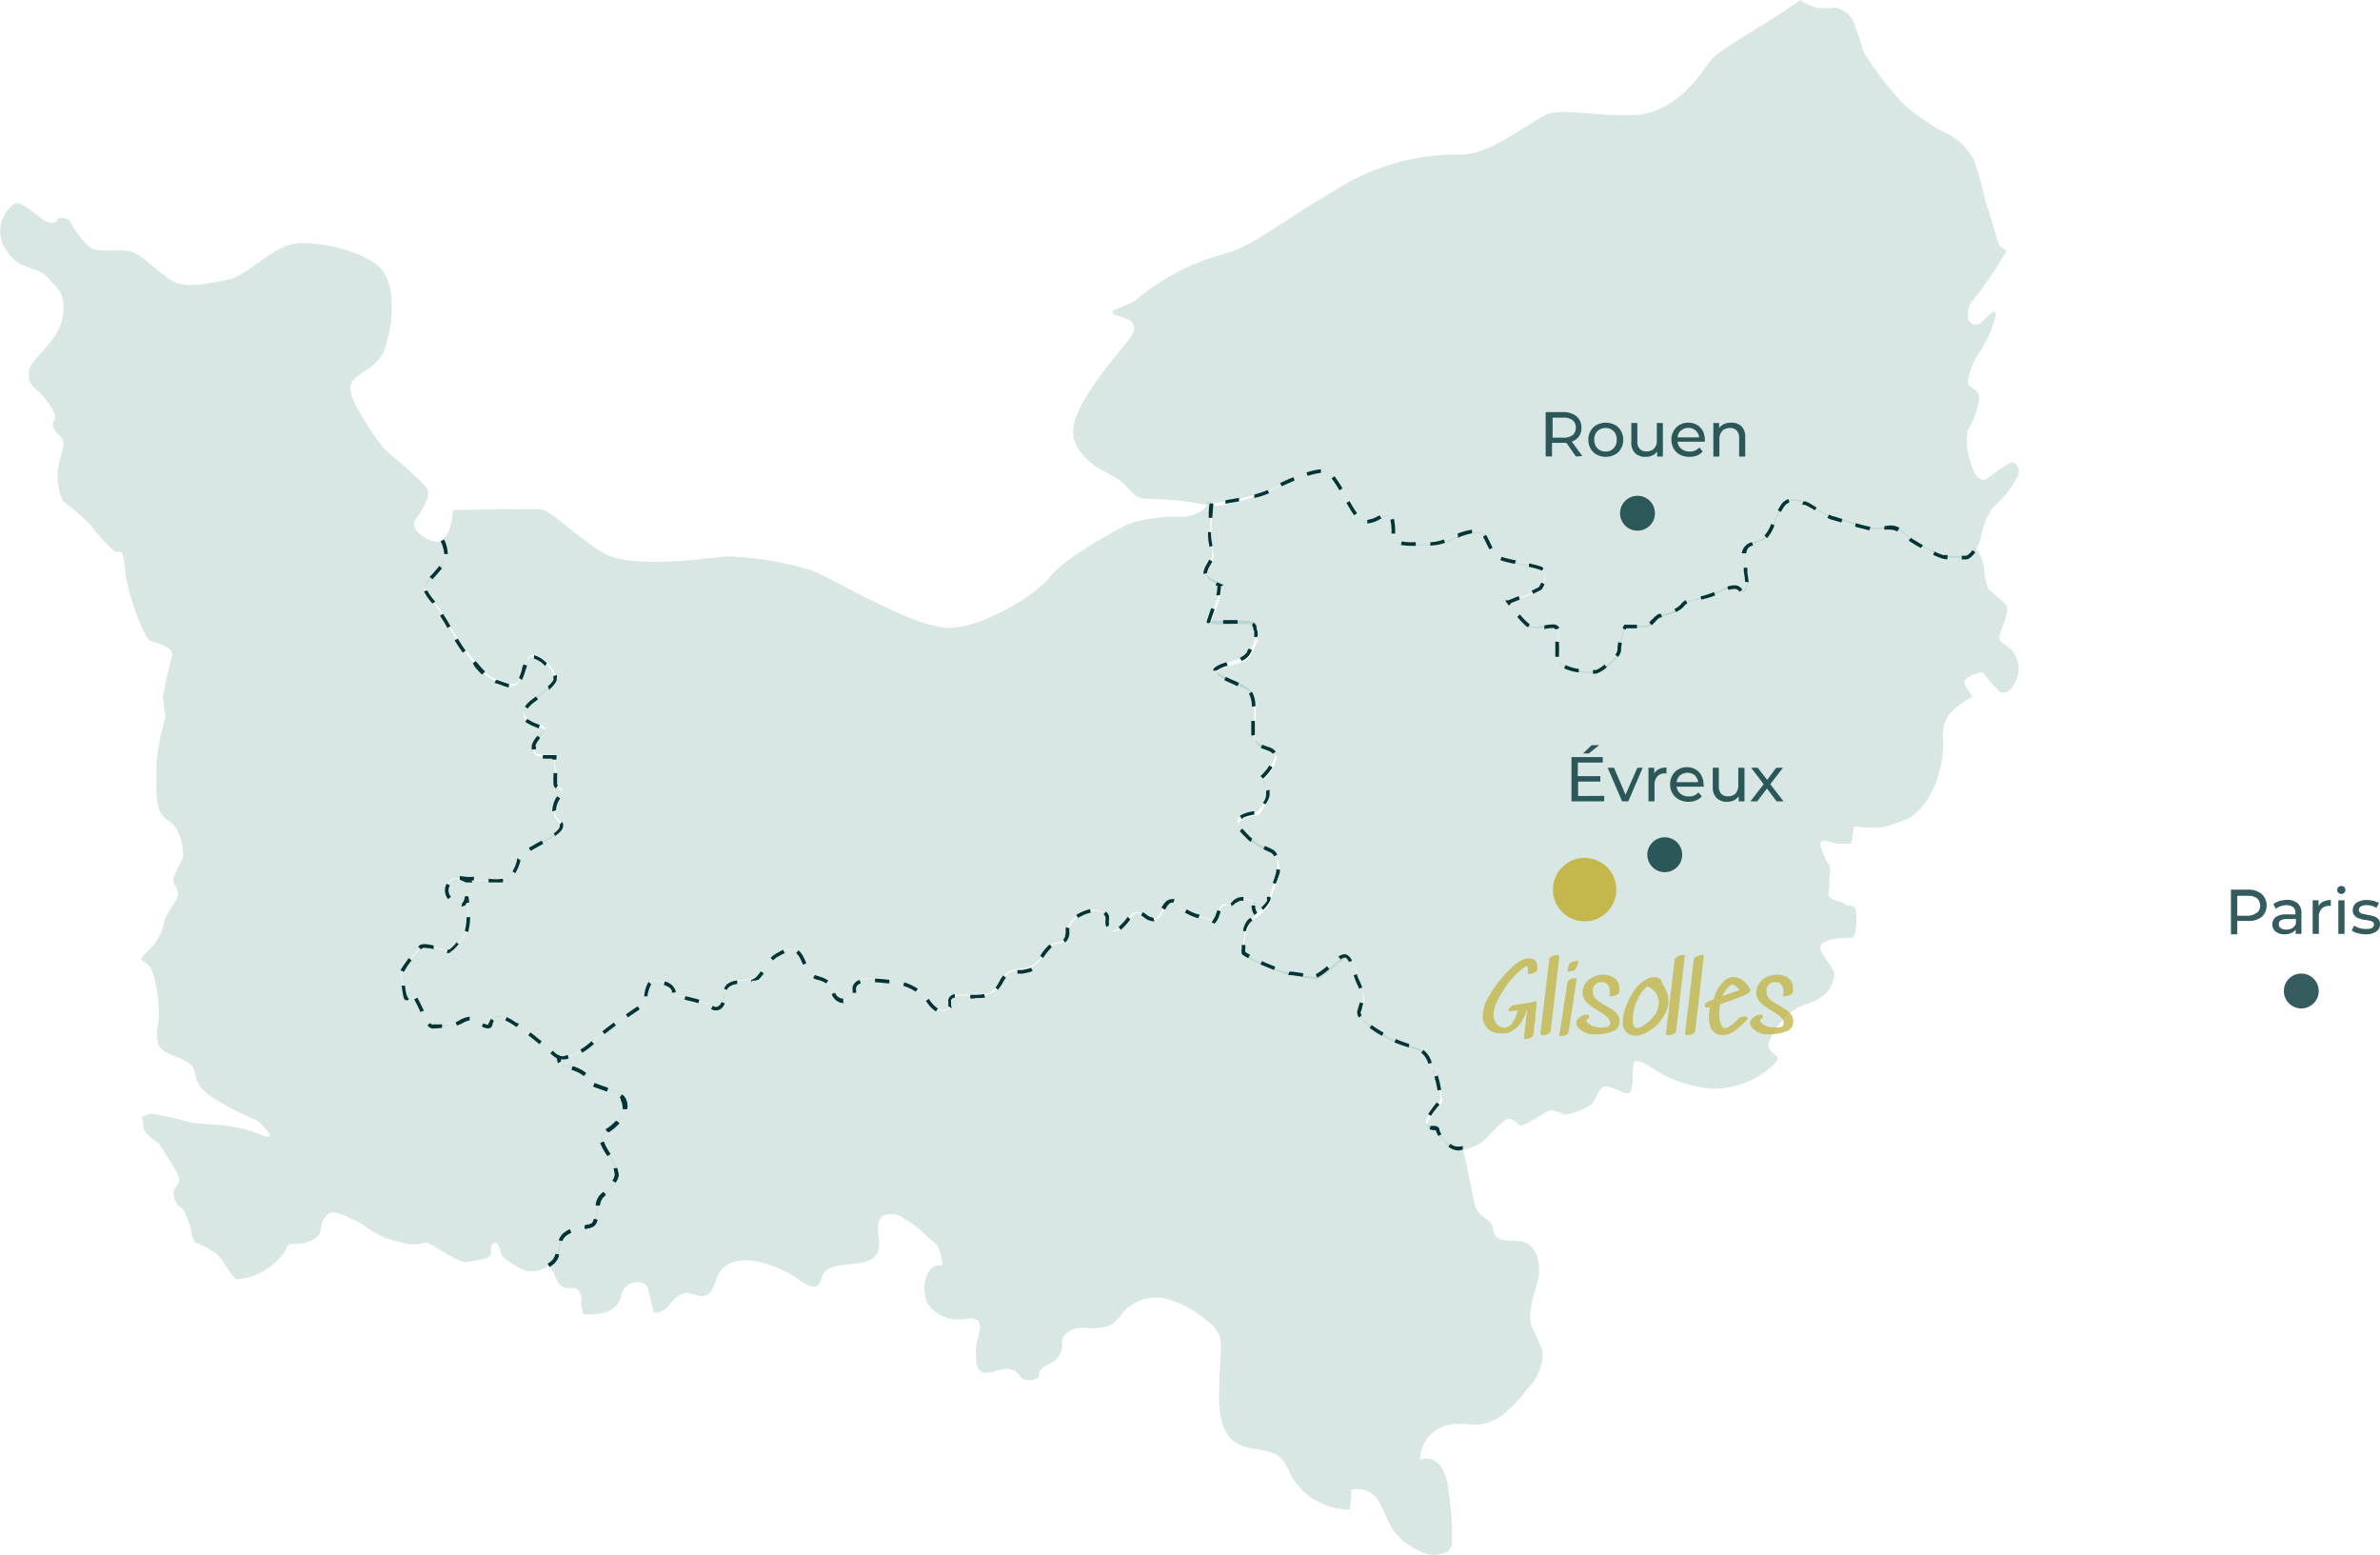 <svg xmlns="http://www.w3.org/2000/svg" viewBox="0 0 165.08 107.8"><defs><style>.cls-1{fill:#69a197;opacity:0.26;}.cls-2,.cls-3{fill:#023436;}.cls-3,.cls-4,.cls-5,.cls-6{opacity:0.8;}.cls-4{fill:#bfab25;}.cls-6{fill:#c3b64a;}</style></defs><g id="Calque_2" data-name="Calque 2"><g id="Calque_1-2" data-name="Calque 1"><path class="cls-1" d="M105.93,96.31a9.89,9.89,0,0,1-1.48,1.62,3.47,3.47,0,0,1-1.87.86c-.64,0-1.3-.12-2,0a2.46,2.46,0,0,0-2.07,2.43,1.23,1.23,0,0,1,1.46.51,3.65,3.65,0,0,1,.49,1.59,18.16,18.16,0,0,1,.24,3.6.8.8,0,0,1,0,.27,1,1,0,0,1-.31.41,2.05,2.05,0,0,1-1.84,0,4.81,4.81,0,0,1-1.94-1.51c-.38-.62-.58-1.35-1-2a1.67,1.67,0,0,0-1.87-.78c0,.46-.07.91-.1,1.36a4.6,4.6,0,0,1-4.12-2.43,4.24,4.24,0,0,0-.66-1.11c-.75-.76-2.07-.48-3-1-1.25-.69-1.34-2.4-1.29-3.82,0-.87.07-1.73.11-2.6a2.78,2.78,0,0,0-.12-1.15,2.62,2.62,0,0,0-.81-.94,7.11,7.11,0,0,0-2.7-1.52,3.1,3.1,0,0,0-2.92.66c-.38.36-.64.87-1.1,1.13a3.69,3.69,0,0,1-1.79.18c-.6,0-1.32.19-1.52.76-.1.29,0,.61-.13.9a1.32,1.32,0,0,1-.68.77c-.26.17-.79.35-.84.71,0,.08,0,.15,0,.23s-.3.23-.49.24a1,1,0,0,1-.74-.13,3.55,3.55,0,0,1-.23-.31,1.23,1.23,0,0,0-1.27-.23c-.19,0-.39.12-.58.16l-.15,0A.81.81,0,0,1,67.9,95a.89.89,0,0,1-.15-.45,4.1,4.1,0,0,1,0-1.44c.14-.7.63-1.76-.54-1.68a3.47,3.47,0,0,1-1.36,0,2.51,2.51,0,0,1-1-.48,2.38,2.38,0,0,1-.42-.42c-.53-.72-.44-2.75.76-2.78,0,0,.12,0,.15,0a.17.17,0,0,0,0-.17A3,3,0,0,0,65,86.34a7.06,7.06,0,0,0-.62-.53,7.63,7.63,0,0,0-1.71-1.33,1.34,1.34,0,0,0-1.45-.14c-.69.53,0,1.69-.34,2.49-.6,1.37-3.35.31-3.87,1.7a1.66,1.66,0,0,1-.21.55c-.31.35-.87,0-1.25-.24-1.27-1-4.78-2.5-5.78-.35-.22.48-.29,1.14-.79,1.33s-1-.22-1.51-.16a1.92,1.92,0,0,0-1,.78,1.28,1.28,0,0,1-1.12.58L45,89.58a1,1,0,0,0-.15-.41.76.76,0,0,0-.49-.26,1.16,1.16,0,0,0-1.2.69c-.07.18-.09.36-.16.54a1.61,1.61,0,0,1-1.09.89,4.69,4.69,0,0,1-1.45.1,1.94,1.94,0,0,1-.12-1c0-.35-.17-.76-.51-.81a3.88,3.88,0,0,0-.48,0,.94.94,0,0,1-.75-.6,5.5,5.5,0,0,0-.45-.91l-.07-.09a1.46,1.46,0,0,0,.28-.21c.59-.53.24-1.53.89-2s1.48-.35,1.84-.59.29-1.66.7-2a3.3,3.3,0,0,0,1-1.42,2.63,2.63,0,0,0-.43-1.2c-.05-.09-.11-.17-.16-.27-.48-.77-.48-.89-.48-1.19s.83-.59,1.24-1.17.53-.83.3-1.42-2.37-1-2.37-1.24-.53-.89-1.77-1.07c-.24,0-.33-.26-.33-.61a.62.62,0,0,0,.45,0,4.68,4.68,0,0,0,2.07-1.24,15.12,15.12,0,0,1,2.06-1.6l1.13-.76.29-.66s.12-1,.36-1.06,1.36.06,1.54.6-.3.29,1.12.64a5.52,5.52,0,0,1,1.34.43c.27.15.47.37.8.12s.14-1.18.56-1.56,1.54-.1,2-.58c.18-.18,1-1.3,1.42-1.48s1.12-.83,1.65.18c.2.35.36.9.7,1.12s.88.22,1.18.57.23.73.46,1a.74.74,0,0,0,1.32-.31c0-.14,0-.29.06-.43.14-.42.69-.49,1.14-.47,1.33,0,2.82.2,3.68,1.22A3.93,3.93,0,0,0,65,70c.35.2.93.08,1-.32,0-.11,0-.24,0-.36s.4-.31.67-.29c.86,0,1.89.2,2.47-.46.28-.31.39-.76.71-1,.49-.43,1.3-.26,1.87-.6s.91-1.45,1.69-1.57a1.11,1.11,0,0,0,.41-.08c.29-.16.24-.58.3-.89a1.76,1.76,0,0,1,1.28-1.15,1.56,1.56,0,0,1,.76-.12.72.72,0,0,1,.61.44c0,.16,0,.35.09.52.38,1.2,1.3-.18,1.59-.52a.72.72,0,0,1,.37-.28c.43-.11.75.5,1.19.48.66,0,.71-1.3,1.36-1.28.32,0,.52.32.76.54a2.63,2.63,0,0,0,1,.49l1.09.35c.38-.29.3-1.06.77-1.13.17,0,.37.07.53,0a1.31,1.31,0,0,0,.25-.22c.32-.31.85-.17,1.27,0a1.25,1.25,0,0,0,.15.87l-.53.46a4,4,0,0,0-.4,2.25,11.91,11.91,0,0,0,3.41,1.41c1,.14,1.34.22,1.6.22s1-.66,1.73-1.28.88.76,1.32,1.73a2.2,2.2,0,0,1,0,1.95c-.18.62,2,2,3.59,2.4S99.1,74,99.4,74.22s.54,2,.54,2a6.52,6.52,0,0,0-1,1.42c-.21.57.76.4.76.62a.64.64,0,0,0,.1.27,2.58,2.58,0,0,0,1,1,1.33,1.33,0,0,0,.66,0c.25,1.2.51,2.41.75,3.62a2.08,2.08,0,0,0,.4,1c.27.29.7.43.87.79.1.2.08.44.18.65.31.64,1.28.34,2,.53,1,.29,1.26,1.68,1,2.72s-.74,2.12-.42,3.15A15.81,15.81,0,0,1,107,93.7,3.45,3.45,0,0,1,105.93,96.31Z"/><path class="cls-1" d="M88.6,60.49c-.09.48-.54,1.46-.58,1.85a.56.56,0,0,1-.07.19,4,4,0,0,1-.82.83,1.25,1.25,0,0,1-.15-.87c-.42-.15-1-.29-1.27,0a1.31,1.31,0,0,1-.25.22c-.16.07-.36,0-.53,0-.47.07-.39.84-.77,1.13l-1.09-.35a2.63,2.63,0,0,1-1-.49c-.24-.22-.44-.53-.76-.54-.65,0-.7,1.25-1.36,1.28-.44,0-.76-.59-1.19-.48a.72.72,0,0,0-.37.28c-.29.34-1.21,1.72-1.59.52-.06-.17,0-.36-.09-.52a.72.72,0,0,0-.61-.44,1.56,1.56,0,0,0-.76.12,1.76,1.76,0,0,0-1.28,1.15c-.06.31,0,.73-.3.89a1.11,1.11,0,0,1-.41.08c-.78.12-1,1.17-1.69,1.57s-1.38.17-1.87.6c-.32.29-.43.74-.71,1-.58.66-1.61.48-2.47.46-.27,0-.6,0-.67.29s0,.25,0,.36c-.05.4-.63.52-1,.32a3.93,3.93,0,0,1-.82-.9c-.86-1-2.35-1.19-3.68-1.22-.45,0-1,0-1.14.47,0,.14,0,.29-.06.43a.74.74,0,0,1-1.32.31c-.23-.3-.21-.74-.46-1s-.82-.32-1.18-.57-.5-.77-.7-1.12c-.53-1-1.24-.36-1.65-.18s-1.24,1.3-1.42,1.48c-.48.48-1.52.14-2,.58s-.1,1.2-.56,1.56-.53,0-.8-.12a5.52,5.52,0,0,0-1.34-.43c-1.42-.35-.95-.11-1.12-.64s-1.3-.66-1.54-.6-.36,1.06-.36,1.06l-.29.66-1.13.76a15.12,15.12,0,0,0-2.06,1.6,4.68,4.68,0,0,1-2.07,1.24.62.62,0,0,1-.45,0c-.32-.12-.59-.49-1.09-.87s-.48-.43-1.37-1l-.69-.48c-1.66-1.13-1.48.18-1.72.25s-1.06-.49-1.36-.55-1.12.59-1.35.48-1.13.23-1.36,0a14.3,14.3,0,0,1-1-1.9c-.47-.88-.53.12-.71,0a6.37,6.37,0,0,1-.29-1.71,4.92,4.92,0,0,1,.35-.59,9.53,9.53,0,0,1,1-1.24c.36-.3,1.84.35,2,.3a7.39,7.39,0,0,0,.88-.89c.29-.3.47-1,.36-2.25s0,0-.42-.12-.47,0-.82-.41a.9.9,0,0,1,.05-1.23c.3-.35,1.25,0,1.6-.07A13.2,13.2,0,0,0,35,61,1.82,1.82,0,0,0,36,59.64c.18-.65,1.18-.94,2.36-1.71s.3-1.07.18-1.36-.18-.71.3-1.42-.24-.41-.31-.83.13-.76,0-1a2.44,2.44,0,0,1,0-1h-1c-.47,0-.54-.29-.42-.76s.71-.89.71-1.06-1.06-.42-1.36-.78.18-.94.48-1.17a8.57,8.57,0,0,0,1.54-1.37c.29-.47-.78-1.71-1.42-1.77s-.66,1.19-1,1.72-.71.29-1.54,0-1.06-.71-1.77-1.48a16.42,16.42,0,0,1-1.82-2.78c-.51-.88-1.25-1.48-1.43-2s.83-1.18,1.3-2a1.63,1.63,0,0,0-.11-1.5c.68-.36.72-2,.72-2s3.18-.07,5-.07c.46,0,.83,0,1,0,.89.09,2.48,1.91,4.48,3.06s7.26.31,8.55.22a22.37,22.37,0,0,1,5.94,1c1.15.44,6.64,3.72,9.12,3.94s6.52-2.39,7.36-3.55,4.43-3.14,5.31-3.59a9.8,9.8,0,0,1,3.64-.53c1.11,0,1.87-.57,1.91-.88,0,0,0-.07-.08-.1l.42-.07h0c-.06.71-.14,1.94-.14,2.25s.18.89.18,1.33-.49.93-.49,1.29,1,.71,1,.71a3.74,3.74,0,0,1-.17,1.14c-.18.41-.53,1.51-.53,1.51a18.42,18.42,0,0,0,2,0c1.46,0,1.06.22,1.24.49s-.09.93-.45,1.64-1.81.67-2.29,1.11,1.32.88,2.12,1.42.36,2.17.44,3.23,1.55.67,1.5,1.42a2.92,2.92,0,0,1-1,1.55,2.85,2.85,0,0,1,.45,1c.09.49-.31.85-.54,1.2s-.3.09-1.18.45.21,1.24.39,1.46a6.09,6.09,0,0,0,1.55.93C88.55,59.15,88.68,60,88.6,60.49Z"/><path class="cls-1" d="M140,32.93a7.07,7.07,0,0,1-1.6,2.1,3.22,3.22,0,0,0-.29.33,5.57,5.57,0,0,0-.71,1.89,2.09,2.09,0,0,1-.37.82c-.2.3-.44.54-.61.54a5,5,0,0,1-1.61,0,14.3,14.3,0,0,1-2.26-1.18s-.76-.83-1.35-.83a5.66,5.66,0,0,1-1.42.06c-.6-.12-2.3-.66-2.66-.74s-1.71-1-1.89-1-1.07-.59-1.6.24-.59,1.54-1.06,2.07-1.42.3-1.54,1.12.42,2.31,0,2.66,0-.77-1.65,0-2.25.47-2.6,1-1.3.65-1.6.76-.59.65-.94.71a10.1,10.1,0,0,1-1.48,0,6,6,0,0,0-.41,1.66c.06.41-1.25,1.48-1.54,1.53s-2.78,0-2.78-1.06.3-2.19-.29-2.19-1.3.3-1.71,0a10.84,10.84,0,0,1-1.36-1.59s.53-.23,1-.41,1.18-.53,1.18-.53.77-1.19,0-1.42-2.36-.48-2.84-.71-.82-1.6-1.12-1.72-.76-.17-1.82.24a4.75,4.75,0,0,1-2.25.53c-1,0-2.07.12-2.13-.59s0-1.47-.47-1.47-1.36,1.12-2.13.05-1.48-3-2.24-3.07A10.11,10.11,0,0,0,88.1,34l-.1,0a16.84,16.84,0,0,1-3.34.83,1.61,1.61,0,0,1-.62,0h0L83.6,35a20.75,20.75,0,0,0-4-.4c-.87-.06-1-.39-1.6-1s-1.66-.93-2.39-1.56c-1.32-1.15-1.59-2.21-.48-4.16a20.12,20.12,0,0,1,1.69-2.48c.57-.72,1.12-1.37,1.59-2C79.38,22,77.3,22,77.16,21.71s1.33-.53,1.87-1.11a16.07,16.07,0,0,1,5.62-2.92c2.22-.54,3.5-1.86,7.8-4.39a15.73,15.73,0,0,1,8.91-2.57c2,0,4.7-2.22,5.84-2.74s3,.08,6.08,0,4.79-3.07,5.4-3.82,3.87-2.51,6.21-4.16a3,3,0,0,0,1.1.53,6,6,0,0,0,1.28,0,1.74,1.74,0,0,1,1.35,1.12c.18.51.51,1.51.66,2a24.5,24.5,0,0,0,2.83,3.66,16.36,16.36,0,0,0,2.67,1.83,4.13,4.13,0,0,1,2.2,2.13,24.38,24.38,0,0,1,.71,2.63c.21.58.48,1.52.7,2.22a6.64,6.64,0,0,0,.31.94,4.49,4.49,0,0,0,.49.33l-.18.29c-.52.89-1.17,1.84-1.64,2.48s-.88.89-.88,1.66.64.77.88.59,1.3-1.48,1-.3a8.32,8.32,0,0,1-1.18,2.48,5,5,0,0,0-.7,1.84c-.07.59.94.35.76,1.47a6.58,6.58,0,0,1-.77,1.95,4.43,4.43,0,0,0,.24,2.31c.18.71.65,1.47,1.24.94a9.62,9.62,0,0,1,1.6-1.06S140.14,32.17,140,32.93Z"/><path class="cls-1" d="M139.53,47.71c-.42.47-.68.29-.8.29a12.71,12.71,0,0,1-1.22-1.4,3.3,3.3,0,0,0-.94.34c-.68.32-.06.83.15,1.24a.67.67,0,0,0,.09.14,6.46,6.46,0,0,0-1.11.73,2.3,2.3,0,0,0-.92,2.13,7.67,7.67,0,0,1-.8,3.76,5,5,0,0,1-1.38,1.69,9.85,9.85,0,0,1-2.08.75,11.87,11.87,0,0,1-1.2,0c-.26,0-.62-.13-.71,0s-.14,1-.22,1.09-1.2,0-1.2,0-.89-.41-.93.06a4,4,0,0,0,.67,1.54s0,.45-.05.86c0,.2,0,.38,0,.51,0,.4-.22.66.17.88s.67.18.94.4.75-.17.75.62a4,4,0,0,1-.09,1.46l-.14.23h-.27c-.66,0-2.26.13-1.94.87.4.94,1.15,1.29.85,2.13s-.81,1.29-2.09,1.69-2.66,2.48-2.35,3,1,.49.27,1.14a6.11,6.11,0,0,1-4.08,1.64,9.15,9.15,0,0,1-3.59-1c-.62-.36-1.9-1.33-2-.71s0,1.81-.3,2-1.56-.75-1.91-.35-.36.7-.67,1.1a4.41,4.41,0,0,1-1.86.75c-.13,0-.84-.39-1.15-.26s-1.37.84-1.77,1-.66-.71-1.24-.35-1.29,1.33-1.73,1.59a3.25,3.25,0,0,1-1.12.45,1.33,1.33,0,0,1-.66,0,2.58,2.58,0,0,1-1-1,.64.64,0,0,1-.1-.27c0-.22-1,0-.76-.62a6.52,6.52,0,0,1,1-1.42s-.22-1.86-.54-2,0-1.33-1.54-1.72-3.77-1.78-3.59-2.4a2.2,2.2,0,0,0,0-1.95c-.44-1-.57-2.35-1.32-1.73s-1.46,1.28-1.73,1.28-.62-.08-1.6-.22a11.91,11.91,0,0,1-3.41-1.41,4,4,0,0,1,.4-2.25l.53-.46a4,4,0,0,0,.82-.83.56.56,0,0,0,.07-.19c0-.39.49-1.37.58-1.85s0-1.34-.49-1.51a6.09,6.09,0,0,1-1.55-.93c-.18-.22-1.26-1.11-.39-1.46s1-.1,1.18-.45.63-.71.54-1.2a2.85,2.85,0,0,0-.45-1,2.92,2.92,0,0,0,1-1.55c0-.75-1.41-.36-1.5-1.42s.36-2.7-.44-3.23-2.61-1-2.12-1.42,1.94-.4,2.29-1.11.63-1.37.45-1.64.22-.53-1.24-.49a18.42,18.42,0,0,1-2,0s.35-1.1.53-1.51a3.74,3.74,0,0,0,.17-1.14s-1-.36-1-.71.49-.85.49-1.29-.18-.89-.18-1.33.08-1.54.14-2.25a1.61,1.61,0,0,0,.62,0A16.84,16.84,0,0,0,88,34.05l.1,0a10.11,10.11,0,0,1,3.72-1.36c.76.06,1.47,2,2.24,3.07s1.66-.05,2.13-.05.41.76.47,1.47,1.18.59,2.13.59a4.75,4.75,0,0,0,2.25-.53c1.06-.41,1.53-.36,1.82-.24s.66,1.48,1.12,1.72,2.08.47,2.84.71,0,1.42,0,1.42-.71.35-1.18.53-1,.41-1,.41A10.84,10.84,0,0,0,106,43.33c.41.3,1.12,0,1.71,0s.29,1.13.29,2.19,2.49,1.13,2.78,1.06,1.6-1.12,1.54-1.53a6,6,0,0,1,.41-1.66,10.1,10.1,0,0,0,1.48,0c.35-.06.65-.59.94-.71s1.24-.29,1.6-.76,1-.18,2.6-1,1.24.36,1.65,0-.11-1.83,0-2.66,1.06-.59,1.54-1.12.53-1.24,1.06-2.07,1.42-.24,1.6-.24,1.54.95,1.89,1,2.06.62,2.66.74a5.66,5.66,0,0,0,1.42-.06c.59,0,1.35.83,1.35.83a14.3,14.3,0,0,0,2.26,1.18,5,5,0,0,0,1.61,0c.17,0,.41-.24.61-.54l.13.18a2.48,2.48,0,0,1,.48,1.24,4.66,4.66,0,0,0,.26,1.33c.09.27,1,.83,1.27,1.22s-.24,1.41-.41,2a.84.84,0,0,0-.06.26c0,.35.38.44.77.77a2,2,0,0,1,.56,1.09A2.1,2.1,0,0,1,139.53,47.71Z"/><path class="cls-2" d="M101.21,79.78a1.18,1.18,0,0,1-.43-.08,1.08,1.08,0,0,1-.32-.19l.16-.19a.83.83,0,0,0,.25.15,1.13,1.13,0,0,0,.59,0l0,.24Zm-1.44-1-.06-.11a.9.9,0,0,1-.12-.3l-.19,0a2.27,2.27,0,0,1-.25-.06l.08-.24.22,0c.18,0,.39.08.39.27a.53.53,0,0,0,.08.2l.06.11Zm-.5-1.39-.21-.13a9.27,9.27,0,0,1,.6-.82l.19.16A8.59,8.59,0,0,0,99.27,77.35Zm.44-1.78a7.67,7.67,0,0,0-.22-.95l.24-.08a7.87,7.87,0,0,1,.23,1Zm-.64-1.84a1.48,1.48,0,0,0-.49-.77l.15-.19a1.66,1.66,0,0,1,.58.89Zm-1.35-1.14a8.15,8.15,0,0,1-1-.35l.1-.23a8.22,8.22,0,0,0,.92.34Zm-1.87-.8a8.33,8.33,0,0,1-.85-.55l.14-.2a9.15,9.15,0,0,0,.83.53Zm-1.6-1.27a.64.64,0,0,1-.11-.34.37.37,0,0,1,0-.11l.09-.29.09-.31.24.06-.09.33q0,.12-.09.27v.05a.4.4,0,0,0,.07.2Zm0-2c0-.11-.08-.22-.14-.35s-.16-.42-.22-.58l.24-.08c0,.16.13.37.21.56s.11.26.15.37Zm-2.89-.77-.1-.23a4.37,4.37,0,0,0,.78-.56l.16.19A4.08,4.08,0,0,1,91.39,67.78Zm-1-.06-.74-.11-.26,0,.06-.24.23,0,.75.11Zm-2-.47-.93-.38.1-.23c.31.14.63.27.92.38Zm5.21-.55c-.15-.31-.27-.31-.3-.31a.42.42,0,0,0-.26.13l-.18-.18,0,0a.69.69,0,0,1,.42-.18c.27,0,.43.26.53.45Zm-7-.27c-.39-.21-.42-.27-.44-.31a1,1,0,0,1,0-.38v-.22h.25v.21a.75.75,0,0,0,0,.27h0a2.22,2.22,0,0,0,.33.2Zm-.11-1.87-.24,0a1.46,1.46,0,0,1,.33-.78l.17-.15.16.19-.16.14A1.41,1.41,0,0,0,86.42,64.56Zm1.18-1.45-.17-.18a2.45,2.45,0,0,0,.41-.46.34.34,0,0,0,0-.14l0-.15.25,0a.79.79,0,0,0,0,.13.48.48,0,0,1-.09.23A2.33,2.33,0,0,1,87.6,63.11Zm.88-1.81-.24-.09a5.3,5.3,0,0,0,.24-.75,1,1,0,0,0,0-.18l.25,0a1.49,1.49,0,0,1,0,.21A7.45,7.45,0,0,1,88.48,61.3Zm-.15-1.93a.53.53,0,0,0-.27-.28,4.47,4.47,0,0,1-.47-.22l.11-.22.46.21a.76.76,0,0,1,.39.4Zm-1.62-1a1.57,1.57,0,0,1-.25-.21L86.34,58a3.35,3.35,0,0,1-.35-.38l.19-.16c.11.14.24.27.33.37a.6.6,0,0,1,.14.15,1.54,1.54,0,0,0,.21.17Zm-.62-1.57L86,56.56l.18-.09a2.76,2.76,0,0,1,.82-.22l0,.24a3,3,0,0,0-.77.21Zm1.67-1-.2-.14a1,1,0,0,0,.22-.56s0-.08,0-.12,0-.1,0-.15l.24-.08c0,.06,0,.13,0,.19a.88.88,0,0,1,0,.16A1.22,1.22,0,0,1,87.76,55.78ZM87.61,54l-.18-.18a4,4,0,0,0,.62-.74l.21.13A3.94,3.94,0,0,1,87.61,54Zm.65-1.74c-.07-.13-.28-.2-.5-.28l-.31-.11.1-.23.29.11c.27.09.53.17.64.39ZM86.91,51h-.12c0-.11,0-.22,0-.34s0-.44,0-.67l.25,0c0,.22,0,.44,0,.65s0,.22,0,.32Zm-.08-2a1.87,1.87,0,0,0-.2-.9l.21-.13a2.14,2.14,0,0,1,.24,1Zm-1-1.42-.51-.23-.4-.18.1-.23.4.18.52.23Zm24.66-.87v-.25h.22a2.07,2.07,0,0,0,.58-.38l.16.2a2.61,2.61,0,0,1-.69.42A1.14,1.14,0,0,1,110.54,46.72Zm-1-.08a3.67,3.67,0,0,1-1-.28l.11-.23a3.06,3.06,0,0,0,.92.27ZM84.39,46.5l-.25,0a.35.35,0,0,1,.12-.21,2.18,2.18,0,0,1,.82-.36l.07.24a2,2,0,0,0-.72.31A.07.07,0,0,0,84.39,46.5Zm1.73-.67L86,45.6a1,1,0,0,0,.51-.41c0-.08.07-.15.11-.22l.22.11a2.26,2.26,0,0,1-.11.22A1.18,1.18,0,0,1,86.12,45.83Zm26.11-.28-.2-.15a.57.57,0,0,0,.16-.32V45a2.49,2.49,0,0,1,.06-.47l.25.06a2.1,2.1,0,0,0-.06.41v.11A.85.85,0,0,1,112.23,45.55Zm-4.1,0h-.25c0-.28,0-.56,0-.83V44.5h.25v.18C108.15,45,108.13,45.23,108.13,45.5Zm-20.9-1.38-.24,0a1.29,1.29,0,0,0,0-.24.24.24,0,0,0,0-.16.65.65,0,0,1-.07-.23c0-.08,0-.1-.09-.13l.1-.23a.37.37,0,0,1,.23.32.5.5,0,0,0,0,.13.56.56,0,0,1,.08.3A1.11,1.11,0,0,1,87.23,44.12Zm25.55-.51-.23-.08c.09-.24.1-.28.21-.26h0l.78,0v.25l-.72,0A.36.36,0,0,1,112.78,43.61Zm-4.89,0a.17.17,0,0,0-.18-.11h0a3.15,3.15,0,0,0-.59.07l0-.13v-.12a3.47,3.47,0,0,1,.63-.07.45.45,0,0,1,.41.25ZM106,43.5l-.12-.06a4.75,4.75,0,0,1-.64-.67l.19-.16a3.81,3.81,0,0,0,.6.62l.07.05Zm8.54-.16-.15-.19.25-.24a1.43,1.43,0,0,1,.42-.34l.15,0,.07.24-.12,0a1.22,1.22,0,0,0-.34.29A3.33,3.33,0,0,1,114.58,43.34Zm-29.7-.08V43l1,0h0v.12l0,.13Zm-1,0-.14-.1v-.06s.15-.49.31-.93l.24.08c-.16.44-.32.93-.32.93l-.1,0Zm32.41-.81-.11-.22a1.37,1.37,0,0,0,.48-.36.76.76,0,0,1,.31-.25l.1.23a.5.5,0,0,0-.21.17A1.58,1.58,0,0,1,116.28,42.42ZM104.66,42l-.27-.37h.22l.72-.29.09.23-.59.24,0,0Zm13.35-.4-.06-.24a6.7,6.7,0,0,0,.93-.3l.09.23A7.14,7.14,0,0,1,118,41.58Zm-33.39-.32-.25,0a4.18,4.18,0,0,0,.07-.67l-.13,0,.1-.23.2.08.27.1-.19.09A7,7,0,0,1,84.62,41.26Zm21.73-.1-.11-.22.49-.24a1.44,1.44,0,0,0,.17-.32l.23.1a1.93,1.93,0,0,1-.21.39v0l0,0Zm14.3-.14a.38.38,0,0,0-.37-.2,1.7,1.7,0,0,0-.39.07l-.08-.23a1.54,1.54,0,0,1,.47-.09.62.62,0,0,1,.57.3Zm.39-.69c0-.22-.05-.48-.09-.76l0-.22.25,0,0,.22c0,.28.08.54.09.78ZM83.47,39.8a.13.13,0,0,1,0-.06,1.5,1.5,0,0,1,.24-.63c.06-.1.11-.2.16-.3l.22.11a2.29,2.29,0,0,1-.16.31,1.31,1.31,0,0,0-.21.52Zm23.47-.22a.48.48,0,0,0-.16-.08,6,6,0,0,0-.73-.19l0-.24a6.87,6.87,0,0,1,.76.19.68.68,0,0,1,.25.14Zm-1.87-.48a8.17,8.17,0,0,1-1-.25l.08-.24c.24.09.62.17,1,.25Zm30-.31a2.25,2.25,0,0,1-.36-.06,4.74,4.74,0,0,1-.63-.26l.11-.22a4,4,0,0,0,.59.24l.31,0Zm1,0,0-.25.29,0c.08,0,.25-.12.45-.39l.2.15c-.24.32-.46.49-.65.49Zm-15-.42h-.26v0a.92.92,0,0,1,.7-.77l.09.23C121.36,37.87,121.17,38,121.13,38.33Zm-17.76-.27-.18-.35a4.27,4.27,0,0,0-.27-.53l.21-.14c.09.15.19.35.29.56s.11.23.17.35ZM133.23,38c-.43-.24-.77-.46-.77-.46l0,0-.07-.07.17-.18.07.07.75.45Zm-49.35-.08,0-.09a4.08,4.08,0,0,1-.09-.69c0-.05,0-.14,0-.24H84c0,.1,0,.18,0,.23a3.65,3.65,0,0,0,.09.64l0,.09ZM98,37.85a4.71,4.71,0,0,1-.83-.06l.06-.25a3.46,3.46,0,0,0,.78.06h.19v.25H98Zm1.21,0,0-.25a3.21,3.21,0,0,0,.94-.19l.08.23A3.31,3.31,0,0,1,99.25,37.83Zm23.36-.53-.18-.18h0a2.53,2.53,0,0,0,.46-.81l.23.1a3,3,0,0,1-.5.87Zm-21.42,0L101.1,37a5.16,5.16,0,0,1,1-.27l0,.25A4.51,4.51,0,0,0,101.19,37.26ZM96.52,37v-.21a3.74,3.74,0,0,0-.08-.75l.24-.07a3.7,3.7,0,0,1,.09.81V37Zm35.08-.14a1.08,1.08,0,0,0-.43-.13,2.94,2.94,0,0,0-.47,0l0-.24a2.37,2.37,0,0,1,.51-.05,1.26,1.26,0,0,1,.54.16Zm-1.94-.08-1-.26.07-.24c.44.13.76.21,1,.25ZM94.84,36.3v-.25a2,2,0,0,0,.79-.29l.08,0,.12.22-.08,0A2,2,0,0,1,94.84,36.3Zm32.88-.07-.66-.19a1.91,1.91,0,0,1-.31-.13l.12-.22.25.11c.11,0,.36.1.67.19Zm-43.63-.32-.25,0c0-.36,0-.72.07-1l.25,0C84.14,35.19,84.11,35.55,84.09,35.91Zm9.83-.18c-.19-.27-.37-.59-.53-.86l.22-.12a8.29,8.29,0,0,0,.52.84Zm29.61-.23-.22-.12.19-.32a1,1,0,0,1,.54-.45l.08.23a.8.8,0,0,0-.41.35A3.49,3.49,0,0,0,123.53,35.5Zm2.35-.11a4.76,4.76,0,0,0-.69-.38L125,35l.09-.23.1,0h0c.1,0,.25.08.81.42ZM85,34.94l0-.25h0l.94-.17,0,.25-1,.17Zm2-.41L87,34.29a6,6,0,0,0,.92-.31l.11.22A5.34,5.34,0,0,1,87,34.53Zm5.9-.53a6.1,6.1,0,0,0-.54-.82l.2-.16a8.88,8.88,0,0,1,.56.85Zm-4-.28-.11-.22c.28-.14.6-.28.92-.41l.09.23ZM90.7,33l-.08-.24a4.85,4.85,0,0,1,1-.22l0,.25A5,5,0,0,0,90.7,33Z"/><path class="cls-1" d="M43,77.67c-.41.58-1.24.88-1.24,1.17s0,.42.48,1.19c.05.1.11.18.16.27a2.63,2.63,0,0,1,.43,1.2,3.3,3.3,0,0,1-1,1.42c-.41.35-.33,1.77-.7,2s-1.19.12-1.84.59-.3,1.48-.89,2a1.46,1.46,0,0,1-.28.21,1.89,1.89,0,0,1-2,.26c-.71-.41-1.24-.71-1.36-1.06s-.24-1-.59-.65.29.88-.77,1.06-1.06.3-1.71,0-1.37-.81-1.86-1.06a1,1,0,0,0-.33-.12,2.49,2.49,0,0,1-1.65,0,5.94,5.94,0,0,1-2.19-.88,7.6,7.6,0,0,0-1.16-.73l-.08,0A3.83,3.83,0,0,0,23,84.05a1.26,1.26,0,0,0-.71.94c-.12.59-.06.71-.77,1.06s-1.42.06-1.59.36,0,.35-.89,1.18a4.37,4.37,0,0,1-2.66,1.12c-.23-.12-.82-1.18-1.24-1.65a4.81,4.81,0,0,0-1.59-.89,2,2,0,0,1-.29-.77c0-.29-.42-1.53-.71-1.65a1.25,1.25,0,0,1-.48-1.24c.18-.3.53-.53.24-1.12S11,79.26,11,79.26,9.86,78.61,9.93,78a1.81,1.81,0,0,0-.09-.53,3.36,3.36,0,0,1,.63-.24,22.75,22.75,0,0,1,2.79.62c.84.13,3.15.09,4.74.8s0-.89-.26-1a16.78,16.78,0,0,1-3-1.55c-1.51-1-1-1.64-1.42-2.17s-1.64-.75-2.13-1.19-.26-1.64-.17-2.13a10.3,10.3,0,0,0-.44-3.24c-.31-.71-.8-.66-.76-.88s.21-.28.45-.55a4,4,0,0,0,1.06-1.71c.13-.93.89-1.64,1-2.09S12,61.32,12,61a9.65,9.65,0,0,1,.7-1.51s.09-1.86-1-2.57-.8-2-.85-3.59a12.54,12.54,0,0,1,.63-3.54l-.18-1.47s.4-2.13.62-2.79-1.07-.93-1.51-1.11S8.84,41.12,8.7,39.7s-.18-1.46-.53-1.42S6.75,37,6.22,36.34a20.5,20.5,0,0,0-1.87-1.61,4.36,4.36,0,0,1-.12-3.14c.39-1.19,0-1.24-.27-1.55s-.4-.62-.18-.93S3.47,28,2.89,27.38s-1-.75-.88-1.64S4.09,23.66,4.35,22,4,20,3.25,19.19s-2-.36-2.92-2a2.3,2.3,0,0,1,.75-3.1c.35-.18,1.95,1.2,1.95,1.2s.75.35.93,0,.93-.1.93.13A6.92,6.92,0,0,0,6.17,17.1c.45.45,2,.18,2.79.31s2,1.51,3,2.08,2.7.09,3.81-.08S18.63,17.46,20,17s4.92.27,6.25,1.46,1,4.12.44,5.72-2.31,1.64-2.39,2.7,2.3,4.21,2.3,4.21,2.57,2.17,3,2.75-.63,1.95-.85,2.3.36,1.2,1.46,1.42a.59.59,0,0,0,.44-.07,1.63,1.63,0,0,1,.11,1.5c-.47.83-1.48,1.54-1.3,2s.92,1.07,1.43,2a16.42,16.42,0,0,0,1.82,2.78c.71.77,1,1.18,1.77,1.48s1.19.53,1.54,0,.35-1.77,1-1.72,1.71,1.3,1.42,1.77a8.57,8.57,0,0,1-1.54,1.37c-.3.23-.77.82-.48,1.17s1.36.6,1.36.78-.59.58-.71,1.06-.05.76.42.76h1a2.44,2.44,0,0,0,0,1c.13.24-.07.59,0,1s.78.13.31.83-.42,1.12-.3,1.42,1,.59-.18,1.36S36.16,59,36,59.64A1.82,1.82,0,0,1,35,61a13.2,13.2,0,0,1-2.18,0c-.35.06-1.3-.28-1.6.07a.9.9,0,0,0-.05,1.23c.35.41.41.3.82.41s.3-1.17.42.12-.07,2-.36,2.25a7.39,7.39,0,0,1-.88.89c-.18,0-1.66-.6-2-.3a9.53,9.53,0,0,0-1,1.24,4.92,4.92,0,0,0-.35.59,6.37,6.37,0,0,0,.29,1.71c.18.12.24-.88.71,0a14.3,14.3,0,0,0,1,1.9c.23.23,1.12-.12,1.36,0s1.06-.53,1.35-.48,1.13.64,1.36.55.06-1.38,1.72-.25l.69.48c.89.62.78.61,1.37,1s.77.75,1.09.87c0,.35.09.58.33.61,1.24.18,1.77.77,1.77,1.07s2.13.64,2.37,1.24S43.36,77.07,43,77.67Z"/><path class="cls-2" d="M38.12,87.85,38,87.63a1.31,1.31,0,0,0,.26-.19,1,1,0,0,0,.28-.49l.24.07a1.23,1.23,0,0,1-.35.6A1.9,1.9,0,0,1,38.12,87.85Zm.88-1.8L38.77,86a1.08,1.08,0,0,1,.39-.54,2.12,2.12,0,0,1,.36-.21l.1.23a1.65,1.65,0,0,0-.32.18A.93.93,0,0,0,39,86.05Zm1.56-.84,0-.24a1.58,1.58,0,0,0,.49-.14.67.67,0,0,0,.15-.31l.24.07a.82.82,0,0,1-.26.45A1.46,1.46,0,0,1,40.56,85.21Zm1-1.61-.24,0a1.27,1.27,0,0,1,.33-.73l.19-.18.18.18-.21.2A1.23,1.23,0,0,0,41.6,83.6ZM42.7,82l-.22-.14a.81.81,0,0,0,.17-.38,1.48,1.48,0,0,0-.09-.46L42.8,81a1.64,1.64,0,0,1,.1.54A1.19,1.19,0,0,1,42.7,82Zm-.57-1.85-.05-.08a4.33,4.33,0,0,1-.44-.82l.24-.08a4.32,4.32,0,0,0,.41.77l.05.09Zm0-1.66-.14-.2.05,0a3.73,3.73,0,0,0,.69-.58l.19.16a3.44,3.44,0,0,1-.73.62Zm1.3-1.59-.25,0a.53.53,0,0,0,0-.13,1.2,1.2,0,0,0-.11-.46A.52.52,0,0,0,43,76.1l.15-.2a1,1,0,0,1,.25.3,1.41,1.41,0,0,1,.12.55A.91.91,0,0,1,43.48,76.92ZM42.1,75.69l-.4-.14-.55-.2.1-.23.53.19.4.14Zm-1.61-1.08a2.35,2.35,0,0,0-.84-.42l.07-.24a2.46,2.46,0,0,1,.93.47Zm-1.79-.89a1.25,1.25,0,0,1-.05-.31,2.39,2.39,0,0,1-.48-.37l.17-.18a1.71,1.71,0,0,0,.48.36l.08,0v.08a1.23,1.23,0,0,0,0,.31Zm-1.28-1.31-.29-.23c-.13-.11-.25-.21-.49-.39l.15-.2c.25.18.37.29.5.4l.28.22Zm-3.56-1.09a1,1,0,0,1-.44-.14l.1-.22a1,1,0,0,0,.34.11h0s0-.09.06-.15a2.19,2.19,0,0,1,.13-.27l.21.13a1.6,1.6,0,0,0-.1.23c0,.14-.09.26-.21.29Zm-3.73,0a.51.51,0,0,1-.38-.11,1.47,1.47,0,0,1-.1-.13l.2-.14.07.09a.4.4,0,0,0,.21,0,4.19,4.19,0,0,0,.47,0h.06l0,.25h-.06A3.07,3.07,0,0,1,30.13,71.31Zm5.7-.1-.22-.14,0,0a3.42,3.42,0,0,0-.57-.32l.11-.23a4.53,4.53,0,0,1,.6.35l0,0L36,71Zm-4.13-.1-.1-.23.22-.11a1.8,1.8,0,0,1,.69-.27h.07v.13l0,.12,0-.13v.12a1.89,1.89,0,0,0-.57.24Zm-2.53-.94c-.13-.27-.27-.57-.44-.88l.22-.12c.17.32.31.62.45.9Zm-1.05-.83h0l0,0c-.08,0-.16-.18-.26-1l.24,0a2.33,2.33,0,0,0,.17.81l0,0,.1.12A.19.19,0,0,1,28.12,69.34ZM28,67.4l-.22-.12a5.26,5.26,0,0,1,.29-.45l.14-.19.14-.2.2.15-.14.19-.15.2C28.18,67.13,28.07,67.31,28,67.4Zm3.2-1.31h0l-.21,0,.06-.24.12,0a3.38,3.38,0,0,0,.48-.47l0-.05.19.16-.05,0a2.16,2.16,0,0,1-.59.55Zm-2-.26L29,65.65l.08-.08c.16-.13.45-.14,1,0l0,.25a2.18,2.18,0,0,0-.54-.08.52.52,0,0,0-.23,0A.46.46,0,0,1,29.19,65.83Zm3.28-1.2-.24-.08a3.44,3.44,0,0,0,.12-.95h.25A4.11,4.11,0,0,1,32.47,64.63Zm-.4-1.78-.08,0,.07-.24h0s.09-.06.15-.3c0-.08,0-.17.15-.17s.14.07.17.46l-.16,0A.36.36,0,0,1,32.07,62.85Zm-1-.5a1,1,0,0,1-.22-.61,1,1,0,0,1,.12-.46l.22.11a.76.76,0,0,0-.09.35.72.72,0,0,0,.17.45Zm3.4-1.16-.59,0,0-.25a4.33,4.33,0,0,0,1,0l0,.24A2.68,2.68,0,0,1,34.47,61.19Zm-1.72,0a4.24,4.24,0,0,1-.44,0L31.89,61v-.25l.44.05a2.43,2.43,0,0,0,.49,0h.05l0,.25h-.15Zm3-.63-.21-.13a2.93,2.93,0,0,0,.31-.77.78.78,0,0,1,0-.14l.23.11,0,.09A3,3,0,0,1,35.76,60.51ZM36.81,59l-.13-.21.56-.32.32-.18.12.22-.32.18Zm1.73-1-.14-.2c.28-.2.43-.38.43-.52a.27.27,0,0,0,0-.12L39,57a.46.46,0,0,1,.06.23Q39.08,57.57,38.54,57.94Zm-.23-1.73v-.05a1.9,1.9,0,0,1,.33-1l.22.14a1.59,1.59,0,0,0-.3.83Zm.25-1.6a.39.39,0,0,1-.17-.27,1.49,1.49,0,0,1,0-.21,2,2,0,0,1,0-.36,1.8,1.8,0,0,0,0-.22h.25a1,1,0,0,1,0,.24c0,.11,0,.22,0,.33a1,1,0,0,0,0,.17.15.15,0,0,0,.06.11Zm0-2-.25,0s0,0,0-.06h-.66v-.25h.95l0,.15A1.38,1.38,0,0,0,38.61,52.59Zm-1.43-.7-.25,0c0-.08,0-.18,0-.28a1.71,1.71,0,0,1,.41-.67l.18.16a1.79,1.79,0,0,0-.35.57C37.2,51.73,37.19,51.81,37.18,51.89Zm.22-1.46-.15-.07a3.27,3.27,0,0,1-.77-.39l.15-.2a3.14,3.14,0,0,0,.71.36l.16.07Zm-.74-1.37-.2-.14a2,2,0,0,1,.39-.42l.25-.19.12-.09.15.19-.12.1-.25.18A2.45,2.45,0,0,0,36.66,49.06Zm1.49-1.29L38,47.59a1.93,1.93,0,0,0,.38-.42.25.25,0,0,0,0-.13.5.5,0,0,0,0-.16l.24-.07a.66.66,0,0,1,0,.23.44.44,0,0,1-.07.26A1.89,1.89,0,0,1,38.15,47.77Zm-2.83-.18a4.25,4.25,0,0,1-.54-.18l-.32-.11-.11,0,.1-.23.09,0,.33.12.5.17Zm.92-.52L36,47a3.65,3.65,0,0,0,.2-.56c0-.13.07-.25.11-.37l.24.08c0,.11-.08.24-.11.36A4.68,4.68,0,0,1,36.24,47.07Zm-2.76-.37c-.16-.16-.32-.33-.5-.54L32.8,46l.18-.16.19.2a6.68,6.68,0,0,0,.48.53Zm4.38-.6a1.82,1.82,0,0,0-.77-.51l0-.24a1.92,1.92,0,0,1,.9.57Zm-5.71-.92c-.18-.25-.36-.52-.56-.85l.21-.13c.2.32.37.59.55.83Zm-1.07-1.71q-.13-.26-.27-.48l-.24-.37.21-.14.24.38.28.48ZM30,41.85a3.59,3.59,0,0,1-.59-.83l.12-.06.11,0-.11,0,.12,0a3.11,3.11,0,0,0,.55.76Zm0-1.68L29.8,40,30,39.8c.16-.18.32-.36.46-.55l.2.15c-.15.2-.31.38-.47.56Zm.81-1.75a2.4,2.4,0,0,0-.23-.86l0-.05.23-.09,0,0a2.44,2.44,0,0,1,.25,1Z"/><circle class="cls-3" cx="115.47" cy="59.27" r="1.21"/><circle class="cls-4" cx="109.91" cy="61.69" r="2.2"/><circle class="cls-3" cx="159.62" cy="68.72" r="1.21"/><g class="cls-5"><circle class="cls-2" cx="113.58" cy="35.59" r="1.21"/></g><path class="cls-2" d="M38.12,87.85,38,87.63a1.31,1.31,0,0,0,.26-.19,1,1,0,0,0,.28-.5l.24.07a1.22,1.22,0,0,1-.35.61A1.9,1.9,0,0,1,38.12,87.85Zm.88-1.8L38.77,86a1.08,1.08,0,0,1,.39-.54,2.12,2.12,0,0,1,.36-.21l.1.23a2,2,0,0,0-.32.18A.93.93,0,0,0,39,86.05Zm1.56-.84,0-.24a1.58,1.58,0,0,0,.49-.14.67.67,0,0,0,.15-.31l.24.07a.77.77,0,0,1-.26.45A1.41,1.41,0,0,1,40.56,85.21Zm1-1.61-.24-.06a1.27,1.27,0,0,1,.33-.72,1.57,1.57,0,0,0,.19-.18l.18.18a1.8,1.8,0,0,1-.21.19A1.17,1.17,0,0,0,41.6,83.6ZM42.7,82l-.21-.13a.85.85,0,0,0,.16-.38,1.48,1.48,0,0,0-.09-.46L42.8,81a1.64,1.64,0,0,1,.1.54A1.16,1.16,0,0,1,42.7,82Zm-.57-1.84-.05-.08a4.33,4.33,0,0,1-.44-.82l.24-.08a4,4,0,0,0,.41.77l.05.08Zm.06-1.66-.15-.2.07,0a3.56,3.56,0,0,0,.67-.57l.19.16a3.71,3.71,0,0,1-.72.62Zm1.29-1.59-.25,0a.25.25,0,0,0,0-.12,1.2,1.2,0,0,0-.11-.47A.47.47,0,0,0,43,76.1l.15-.2a.87.87,0,0,1,.26.3,1.41,1.41,0,0,1,.12.55A.47.47,0,0,1,43.48,76.92Zm-1.39-1.23-.38-.14a5.64,5.64,0,0,1-.56-.21l.1-.23a5.28,5.28,0,0,0,.54.2l.39.14Zm-1.6-1.08a2.28,2.28,0,0,0-.84-.42l.07-.24a2.54,2.54,0,0,1,.93.47Zm-1.79-.89a1.37,1.37,0,0,1-.05-.39v-.19l.18.08a.52.52,0,0,0,.37,0l.17-.06.08.24-.18.06a1.17,1.17,0,0,1-.36,0l0,.14ZM40.38,73l-.12-.22a4.57,4.57,0,0,0,.77-.58l.17.19A4.71,4.71,0,0,1,40.38,73Zm1.55-1.29-.15-.19c.24-.2.51-.4.8-.61l.14.2Zm1.62-1.16-.14-.21.82-.56.14.21Zm21.37-.41,0,0a2.14,2.14,0,0,1-.63-.64l-.07-.09.2-.15.07.1a2,2,0,0,0,.56.57Zm-15.27-.07a.59.59,0,0,1-.33-.11l.12-.21c.19.1.27.1.42,0a.51.51,0,0,0,.18-.26l.23.08a.74.74,0,0,1-.26.38A.55.55,0,0,1,49.65,70.06ZM66,69.91l-.22-.13a.36.36,0,0,0,0-.11v-.2a.52.52,0,0,1,0-.17.53.53,0,0,1,.45-.36l0,.24c-.15,0-.24.1-.26.19a.31.31,0,0,0,0,.1v.24A.68.68,0,0,1,66,69.91Zm-17.56-.35-.38-.1-.29-.07-.29-.07.06-.24.3.07.28.07.39.1Zm10.09,0a.86.86,0,0,1-.68-.34.81.81,0,0,1-.16-.29l.23-.09A1.45,1.45,0,0,0,58,69a.64.64,0,0,0,.49.25l0,.24Zm9.1-.32H67.3v-.25h.31a3,3,0,0,0,.65-.06l.06.25A3.69,3.69,0,0,1,67.62,69.2Zm-22.71-.15-.24,0a2.44,2.44,0,0,1,.3-1l.19.16A2.41,2.41,0,0,0,44.91,69.05Zm1.68-.24a.49.49,0,0,0,0-.15c-.07-.21-.35-.33-.56-.4l.07-.24a1,1,0,0,1,.72.57.83.83,0,0,1,.05.18Zm12.79,0-.25,0c0-.06,0-.11,0-.16a1.26,1.26,0,0,1,0-.27.73.73,0,0,1,.48-.47l.09.24a.46.46,0,0,0-.33.3.71.71,0,0,0,0,.21C59.39,68.68,59.39,68.74,59.38,68.8Zm4.13-.08a3.5,3.5,0,0,0-.87-.41l.07-.24a3.89,3.89,0,0,1,.94.44Zm5.73-.12-.2-.16a2.7,2.7,0,0,0,.25-.4,3,3,0,0,1,.28-.45l.19.16a3.18,3.18,0,0,0-.25.41A2.89,2.89,0,0,1,69.24,68.6Zm-18.8,0-.23-.09a.93.93,0,0,1,.2-.3,1.36,1.36,0,0,1,.71-.27l0,.25a1,1,0,0,0-.57.21A.6.6,0,0,0,50.44,68.56Zm11.24-.46c-.29,0-.61-.06-1-.08v-.25a9.24,9.24,0,0,1,1,.09Zm-4.39,0a1.7,1.7,0,0,0-.53-.23,1.82,1.82,0,0,1-.37-.13l.11-.22.33.11a1.78,1.78,0,0,1,.61.28Zm-5.13,0-.07-.24a1,1,0,0,0,.35-.19l.24-.29.09-.12.2.16-.1.12a4,4,0,0,1-.26.3A1,1,0,0,1,52.16,68Zm18.4-.67,0-.25.26,0a2.9,2.9,0,0,0,.69-.16l.1.23a3.28,3.28,0,0,1-.75.18ZM55.7,66.9l-.07-.16-.14-.3a1.15,1.15,0,0,0-.27-.35l.17-.19a1.65,1.65,0,0,1,.32.42,3.26,3.26,0,0,1,.15.32l.07.15Zm-2.07-.3-.18-.17a1.67,1.67,0,0,1,.44-.34l.22-.12.21-.11.11.23-.2.1-.24.13A1.14,1.14,0,0,0,53.63,66.6Zm18.72-.17-.2-.15.11-.17a4.07,4.07,0,0,1,.54-.62l.16.19a3.19,3.19,0,0,0-.49.58Zm1.53-1.07-.14-.21c.14-.09.16-.31.18-.53a2.06,2.06,0,0,1,0-.26s0,0,0-.06l.25.06,0,0a1.64,1.64,0,0,0,0,.23A.91.91,0,0,1,73.88,65.36Zm3.86-.88-.15-.2a4,4,0,0,0,.6-.66l0-.06.19.16,0,.06A4.61,4.61,0,0,1,77.74,64.48Zm-1-.2-.06-.16a1.6,1.6,0,0,1,0-.29,1.2,1.2,0,0,0,0-.23.53.53,0,0,0-.13-.2l.16-.19a.72.72,0,0,1,.21.31,1.37,1.37,0,0,1,0,.28.61.61,0,0,0,0,.24.58.58,0,0,0,0,.14ZM84.18,64l-.13,0,.06-.17,0,0,0,0h0a1.43,1.43,0,0,0,.24-.46,2,2,0,0,1,.1-.26l.22.1-.09.24a1.26,1.26,0,0,1-.36.62ZM80,63.89a1.13,1.13,0,0,1-.65-.28l-.2-.14.12-.22.22.15a1,1,0,0,0,.5.24H80l.07.24Zm-5.21-.23-.14-.21a3,3,0,0,1,.69-.33l.26-.08.06.24-.24.07A3.08,3.08,0,0,0,74.76,63.66Zm8.34,0-.07,0a3.51,3.51,0,0,1-.88-.39l.14-.21a3,3,0,0,0,.8.35l.09,0ZM87,63.44a1.14,1.14,0,0,1-.19-.65h.25a.91.91,0,0,0,.14.51Zm-6.22-.37-.22-.13c.16-.28.37-.59.73-.59a.57.57,0,0,1,.18,0l-.08.24-.1,0C81.11,62.6,81,62.77,80.81,63.07Zm4.65-.21-.07-.24h0a.34.34,0,0,0,.14-.13l.07-.06a.89.89,0,0,1,.68-.22v.25a.65.65,0,0,0-.5.15l-.05,0a.62.62,0,0,1-.23.19Z"/><path class="cls-3" d="M109.31,31.66l-.66-.95h-1v.94h-.44V28.58h1.2a1.43,1.43,0,0,1,.94.29,1,1,0,0,1,.34.78,1,1,0,0,1-.17.61,1,1,0,0,1-.5.36l.73,1Zm-.23-1.49a.65.65,0,0,0,.22-.52.64.64,0,0,0-.22-.51,1,1,0,0,0-.64-.18h-.75v1.39h.75A1,1,0,0,0,109.08,30.17Z"/><path class="cls-3" d="M110.76,31.53a1,1,0,0,1-.43-.42,1.17,1.17,0,0,1-.16-.62,1.13,1.13,0,0,1,.16-.61,1,1,0,0,1,.43-.42,1.36,1.36,0,0,1,1.24,0,1,1,0,0,1,.43.42,1.13,1.13,0,0,1,.16.61,1.17,1.17,0,0,1-.16.62,1,1,0,0,1-.43.42,1.36,1.36,0,0,1-1.24,0Zm1-.32a.65.65,0,0,0,.28-.29.85.85,0,0,0,.1-.43.88.88,0,0,0-.1-.43.63.63,0,0,0-.28-.28.74.74,0,0,0-.4-.1.77.77,0,0,0-.4.1.69.69,0,0,0-.28.28.88.88,0,0,0-.1.43.85.85,0,0,0,.1.43.71.71,0,0,0,.28.29.77.77,0,0,0,.4.1A.74.74,0,0,0,111.78,31.21Z"/><path class="cls-3" d="M115.34,29.33v2.33h-.4V31.3a.69.69,0,0,1-.33.28,1,1,0,0,1-.46.1,1,1,0,0,1-.73-.25,1,1,0,0,1-.27-.76V29.33h.42v1.29a.7.7,0,0,0,.17.51.57.57,0,0,0,.46.17.69.69,0,0,0,.53-.2.77.77,0,0,0,.19-.57v-1.2Z"/><path class="cls-3" d="M118.24,30.63h-1.88a.7.7,0,0,0,.27.5.88.88,0,0,0,.57.18.85.85,0,0,0,.67-.28l.23.27a1,1,0,0,1-.39.29,1.46,1.46,0,0,1-.52.09,1.4,1.4,0,0,1-.66-.15,1.05,1.05,0,0,1-.44-.42,1.27,1.27,0,0,1-.16-.62,1.16,1.16,0,0,1,.16-.61,1.1,1.1,0,0,1,.41-.42,1.21,1.21,0,0,1,.6-.15,1.19,1.19,0,0,1,.6.15,1.1,1.1,0,0,1,.41.42,1.39,1.39,0,0,1,.14.63A.57.57,0,0,1,118.24,30.63Zm-1.65-.78a.73.73,0,0,0-.23.48h1.49a.7.7,0,0,0-.24-.48.78.78,0,0,0-1,0Z"/><path class="cls-3" d="M120.79,29.56a1,1,0,0,1,.26.76v1.34h-.42V30.37a.7.7,0,0,0-.17-.51.59.59,0,0,0-.46-.18.73.73,0,0,0-.54.2.82.82,0,0,0-.2.58v1.2h-.42V29.33h.4v.35a.89.89,0,0,1,.35-.28,1.26,1.26,0,0,1,.49-.09A1,1,0,0,1,120.79,29.56Z"/><path class="cls-3" d="M156.88,62a1.09,1.09,0,0,1,0,1.58,1.42,1.42,0,0,1-.94.28h-.76v.93h-.44V61.69h1.2A1.42,1.42,0,0,1,156.88,62Zm-.32,1.3a.7.7,0,0,0,0-1,1,1,0,0,0-.63-.18h-.75v1.38h.75A1,1,0,0,0,156.56,63.27Z"/><path class="cls-3" d="M159.38,62.65a.92.92,0,0,1,.25.71v1.4h-.4v-.3a.66.66,0,0,1-.3.24,1.08,1.08,0,0,1-.46.09,1,1,0,0,1-.63-.19.66.66,0,0,1,0-1,1.14,1.14,0,0,1,.71-.19h.67v-.08a.54.54,0,0,0-.16-.42.68.68,0,0,0-.46-.14,1.14,1.14,0,0,0-.41.07.88.88,0,0,0-.33.18l-.18-.32a1.25,1.25,0,0,1,.43-.22,1.89,1.89,0,0,1,.53-.08A1.07,1.07,0,0,1,159.38,62.65ZM159,64.36a.69.69,0,0,0,.25-.31v-.32h-.65q-.54,0-.54.36a.32.32,0,0,0,.14.27.61.61,0,0,0,.38.1A.82.82,0,0,0,159,64.36Z"/><path class="cls-3" d="M161.14,62.52a1.22,1.22,0,0,1,.53-.11v.41h-.1a.69.69,0,0,0-.54.2.81.81,0,0,0-.19.58v1.16h-.43V62.43h.41v.4A.69.69,0,0,1,161.14,62.52Z"/><path class="cls-3" d="M162.19,61.91a.3.3,0,0,1-.08-.2.27.27,0,0,1,.08-.19.26.26,0,0,1,.2-.08.28.28,0,0,1,.21.07.3.3,0,0,1,.08.2.32.32,0,0,1-.08.2.29.29,0,0,1-.21.08A.3.3,0,0,1,162.19,61.91Zm0,.52h.43v2.33h-.43Z"/><path class="cls-3" d="M163.53,64.71a1.12,1.12,0,0,1-.41-.19l.17-.34a1.28,1.28,0,0,0,.37.18,1.74,1.74,0,0,0,.45.06c.37,0,.55-.1.55-.31a.21.21,0,0,0-.07-.17.56.56,0,0,0-.19-.09l-.32-.06c-.19,0-.34-.07-.46-.1a.69.69,0,0,1-.3-.2.5.5,0,0,1-.13-.38.62.62,0,0,1,.26-.51,1.27,1.27,0,0,1,.71-.19,1.89,1.89,0,0,1,.47.06,1.5,1.5,0,0,1,.38.15l-.18.34a1.17,1.17,0,0,0-.67-.19.76.76,0,0,0-.41.09.26.26,0,0,0-.14.23.19.19,0,0,0,.08.18.39.39,0,0,0,.19.1l.33.07a4,4,0,0,1,.45.1.67.67,0,0,1,.3.19.53.53,0,0,1,.12.37.57.57,0,0,1-.27.5,1.22,1.22,0,0,1-.73.19A2,2,0,0,1,163.53,64.71Z"/><path class="cls-3" d="M111.27,55.19v.38H109V52.5h2.17v.38h-1.73v.94H111v.38h-1.54v1Zm-.87-3.52h.53l-.73.58h-.4Z"/><path class="cls-3" d="M113.94,53.24l-1,2.33h-.43l-1-2.33h.44l.8,1.87.82-1.87Z"/><path class="cls-3" d="M115.07,53.33a1.17,1.17,0,0,1,.52-.11v.41h-.1a.69.69,0,0,0-.53.2.82.82,0,0,0-.2.58v1.16h-.42V53.24h.4v.39A.74.74,0,0,1,115.07,53.33Z"/><path class="cls-3" d="M118.18,54.55h-1.89a.75.75,0,0,0,.27.49.88.88,0,0,0,.58.19.85.85,0,0,0,.67-.28l.23.27a1,1,0,0,1-.39.28,1.29,1.29,0,0,1-.53.1,1.38,1.38,0,0,1-.65-.15A1.07,1.07,0,0,1,116,55a1.13,1.13,0,0,1-.16-.61,1.23,1.23,0,0,1,.15-.61,1.09,1.09,0,0,1,.42-.43,1.21,1.21,0,0,1,.6-.15,1.15,1.15,0,0,1,.59.15,1,1,0,0,1,.41.43,1.26,1.26,0,0,1,.15.62A.66.66,0,0,1,118.18,54.55Zm-1.65-.79a.82.82,0,0,0-.24.48h1.5a.85.85,0,0,0-.24-.48.81.81,0,0,0-1,0Z"/><path class="cls-3" d="M121,53.24v2.33h-.4v-.35a.93.93,0,0,1-.34.28,1,1,0,0,1-.45.1,1,1,0,0,1-.74-.26,1,1,0,0,1-.27-.76V53.24h.42v1.29a.74.74,0,0,0,.17.52.62.62,0,0,0,.46.17.71.71,0,0,0,.53-.2.8.8,0,0,0,.19-.57V53.24Z"/><path class="cls-3" d="M123.23,55.57l-.67-.89-.68.89h-.47l.92-1.19-.87-1.14h.46l.65.84.63-.84h.47l-.88,1.14.92,1.19Z"/><path class="cls-6" d="M106.37,69.44a.38.38,0,0,1,.16,0,.11.11,0,0,1,.06.12q-.06.48-.09.84c0,.24,0,.44-.07.59l-.07.76c0,.08-.07.14-.18.2a.61.61,0,0,1-.31.09.22.22,0,0,1-.15,0,.11.11,0,0,1,0-.12c0-.21.06-.59.12-1.15s.1-.84.09-.83a3.51,3.51,0,0,1-.4.92,1.87,1.87,0,0,1-.65.63,1.38,1.38,0,0,1-.39.16,2.12,2.12,0,0,1-.44,0,1.2,1.2,0,0,1-.78-.25,1.18,1.18,0,0,1-.43-.94,2.86,2.86,0,0,1,.47-1.44,7.56,7.56,0,0,1,1-1.36,7,7,0,0,1,.77-.77,2.12,2.12,0,0,1,.78-.42,1.51,1.51,0,0,1,.26,0,.46.46,0,0,1,.38.15.6.6,0,0,1,.13.42,1,1,0,0,1,0,.2c0,.08-.07.14-.18.2a.68.68,0,0,1-.33.09.29.29,0,0,1-.14,0,.1.1,0,0,1,0-.11,1.76,1.76,0,0,0,0-.19.33.33,0,0,0-.09-.25l-.27.17a5.79,5.79,0,0,0-1.37,1.56,5.73,5.73,0,0,0-.47.86,1.93,1.93,0,0,0-.18.79,1.21,1.21,0,0,0,.11.49.72.72,0,0,0,.62.41.69.69,0,0,0,.58-.36,2.93,2.93,0,0,0,.37-.84l-.43.06h-.06q-.15,0-.15-.09a.27.27,0,0,1,.12-.19.53.53,0,0,1,.23-.14l1.37-.22Z"/><path class="cls-6" d="M107.63,66.32a.68.68,0,0,1,.32-.09.21.21,0,0,1,.15,0,.13.13,0,0,1,.05.12l-.39,3.42-.2,1.71a.3.3,0,0,1-.18.21.68.68,0,0,1-.32.09c-.15,0-.22,0-.21-.17l.31-2.56c.14-1.2.24-2.06.3-2.56A.31.31,0,0,1,107.63,66.32Z"/><path class="cls-6" d="M109.14,69.3c0,.18-.08.49-.15,1s-.13.87-.18,1.24a.3.3,0,0,1-.18.21.59.59,0,0,1-.31.09.27.27,0,0,1-.16,0,.14.14,0,0,1,0-.13c.08-.44.16-.93.24-1.49s.15-1,.18-1.2l.14-.9a.27.27,0,0,1,.18-.2.61.61,0,0,1,.31-.09.2.2,0,0,1,.14,0,.09.09,0,0,1,0,.11Zm.11-2.64a.56.56,0,0,0-.26.07c-.09.06-.15.11-.16.16-.06.21-.1.34-.11.41v0a.14.14,0,0,0,0,.06l.06,0a.27.27,0,0,0,.12,0,.69.69,0,0,0,.25-.06.34.34,0,0,0,.19-.18,3.27,3.27,0,0,0,.12-.39h0a.09.09,0,0,0,0-.07.34.34,0,0,0-.06-.06Z"/><path class="cls-6" d="M110.58,69.12a1.34,1.34,0,0,0,.31.32c.12.08.29.19.49.3a4.4,4.4,0,0,1,.66.44.89.89,0,0,1,.29.49,1,1,0,0,1,0,.19.68.68,0,0,1-.48.66,3,3,0,0,1-1.1.2,2.72,2.72,0,0,1-.43,0,1.88,1.88,0,0,1-.45-.16,1.21,1.21,0,0,1-.38-.28.53.53,0,0,1-.16-.34c0-.19.15-.35.43-.51a.49.49,0,0,1,.23-.06.29.29,0,0,1,.17,0,.13.13,0,0,1,.07.11c0,.08-.06.16-.19.23a.05.05,0,0,0,0,.06.28.28,0,0,0,.13.19l.19.15a1.63,1.63,0,0,0,.63.14h.18a.81.81,0,0,0,.38-.07.28.28,0,0,0,.13-.29c0-.19-.21-.4-.57-.64l-.25-.15c-.23-.14-.41-.27-.56-.37a1.76,1.76,0,0,1-.38-.39.9.9,0,0,1-.15-.51,1.12,1.12,0,0,1,.06-.35,1.25,1.25,0,0,1,.54-.66,1.66,1.66,0,0,1,.84-.23,1.25,1.25,0,0,1,.78.24.78.78,0,0,1,.32.66,1.08,1.08,0,0,1,0,.3.33.33,0,0,1-.19.2.75.75,0,0,1-.33.09.29.29,0,0,1-.14,0,.09.09,0,0,1,0-.11,1,1,0,0,0,0-.28.65.65,0,0,0-.11-.37.59.59,0,0,0-.33-.21l-.17,0a.51.51,0,0,0-.4.17.58.58,0,0,0-.16.44A.76.76,0,0,0,110.58,69.12Z"/><path class="cls-6" d="M115.61,68.81a1.48,1.48,0,0,1,.12.59,1.82,1.82,0,0,1-.26.92A3.1,3.1,0,0,1,115,71a3.26,3.26,0,0,1-.76.58,1.59,1.59,0,0,1-.79.24,1,1,0,0,1-.45-.1.91.91,0,0,1-.44-.87,2.73,2.73,0,0,1,.2-1,4.86,4.86,0,0,1,.43-.91,2.61,2.61,0,0,1,1.17-1.12,1.1,1.1,0,0,1,.37-.06.66.66,0,0,1,.38.11.49.49,0,0,1,.19.36v0a.17.17,0,0,1,0,0A1.67,1.67,0,0,1,115.61,68.81Zm-1.36-.41a2.29,2.29,0,0,0-.41.45,4,4,0,0,0-.41.8,4.15,4.15,0,0,0-.12.48,2.91,2.91,0,0,0-.06.57,1,1,0,0,0,.07.43.27.27,0,0,0,.25.16.68.68,0,0,0,.32-.11,2.73,2.73,0,0,0,.84-.74,1.55,1.55,0,0,0,.33-1A1.21,1.21,0,0,0,114.25,68.4Z"/><path class="cls-6" d="M116.38,66.32a.65.65,0,0,1,.32-.09.24.24,0,0,1,.15,0,.13.13,0,0,1,0,.12c-.12,1.14-.26,2.28-.39,3.42l-.2,1.71a.28.28,0,0,1-.17.21.68.68,0,0,1-.33.09c-.15,0-.22,0-.2-.17l.3-2.56c.14-1.2.24-2.06.31-2.56C116.21,66.45,116.27,66.38,116.38,66.32Z"/><path class="cls-6" d="M117.7,66.32a.65.65,0,0,1,.32-.09.24.24,0,0,1,.15,0,.13.13,0,0,1,0,.12q-.18,1.71-.39,3.42l-.2,1.71c0,.08-.06.15-.17.21a.68.68,0,0,1-.33.09c-.15,0-.21,0-.2-.17l.31-2.56c.14-1.2.24-2.06.3-2.56A.28.28,0,0,1,117.7,66.32Z"/><path class="cls-6" d="M120.27,67.76c.42,0,.8.28,1.14.85a.08.08,0,0,1,0,.06.2.2,0,0,1-.09.15.83.83,0,0,1-.18.13c-.44.19-1,.42-1.82.68a3.11,3.11,0,0,0-.07.69,2,2,0,0,0,.13.74.42.42,0,0,0,.09.14l.1.09h.06l.11,0a.61.61,0,0,0,.14-.07,2.22,2.22,0,0,0,.35-.25l.4-.38a.41.41,0,0,1,.3-.09.4.4,0,0,1,.2,0,.1.1,0,0,1,.08.1.22.22,0,0,1-.06.13,6.32,6.32,0,0,1-.83.75,1.49,1.49,0,0,1-.85.3,1,1,0,0,1-.38-.08.84.84,0,0,1-.43-.44,1.91,1.91,0,0,1-.13-.71,4,4,0,0,1,.08-.7h0l0,0-.16,0a.2.2,0,0,1-.14,0,.14.14,0,0,1-.06-.12.31.31,0,0,1,.07-.17.54.54,0,0,1,.21-.13l.32-.13.17-.47a2.74,2.74,0,0,1,.46-.7,1.21,1.21,0,0,1,.65-.38A.78.78,0,0,1,120.27,67.76Zm-.79,1.32c.43-.17.81-.3,1.16-.41a1.19,1.19,0,0,0-.44-.41l-.09,0h0s0,0,0,0h0A1.82,1.82,0,0,0,119.48,69.08Z"/><path class="cls-6" d="M122.62,69.12a1.57,1.57,0,0,0,.31.32c.13.08.29.19.5.3a3.78,3.78,0,0,1,.65.44,1,1,0,0,1,.3.49,1,1,0,0,1,0,.19.67.67,0,0,1-.49.66,2.92,2.92,0,0,1-1.1.2,2.58,2.58,0,0,1-.42,0,1.88,1.88,0,0,1-.45-.16,1.39,1.39,0,0,1-.39-.28.52.52,0,0,1-.15-.34c0-.19.14-.35.43-.51a.46.46,0,0,1,.22-.06.35.35,0,0,1,.18,0,.15.15,0,0,1,.07.11c0,.08-.07.16-.19.23a.05.05,0,0,0,0,.06.3.3,0,0,0,.12.19l.2.15a1.63,1.63,0,0,0,.63.14h.18a.83.83,0,0,0,.38-.07.27.27,0,0,0,.12-.29c0-.19-.2-.4-.57-.64l-.24-.15c-.23-.14-.42-.27-.56-.37a1.56,1.56,0,0,1-.38-.39.91.91,0,0,1-.16-.51,1.15,1.15,0,0,1,.07-.35,1.21,1.21,0,0,1,.54-.66,1.66,1.66,0,0,1,.84-.23,1.25,1.25,0,0,1,.78.24.78.78,0,0,1,.32.66,1.65,1.65,0,0,1,0,.3c0,.08-.08.14-.2.2a.68.68,0,0,1-.32.09.26.26,0,0,1-.14,0,.09.09,0,0,1,0-.11,1.45,1.45,0,0,0,0-.28.65.65,0,0,0-.11-.37.63.63,0,0,0-.33-.21l-.18,0a.49.49,0,0,0-.39.17.58.58,0,0,0-.16.44A.83.83,0,0,0,122.62,69.12Z"/></g></g></svg>